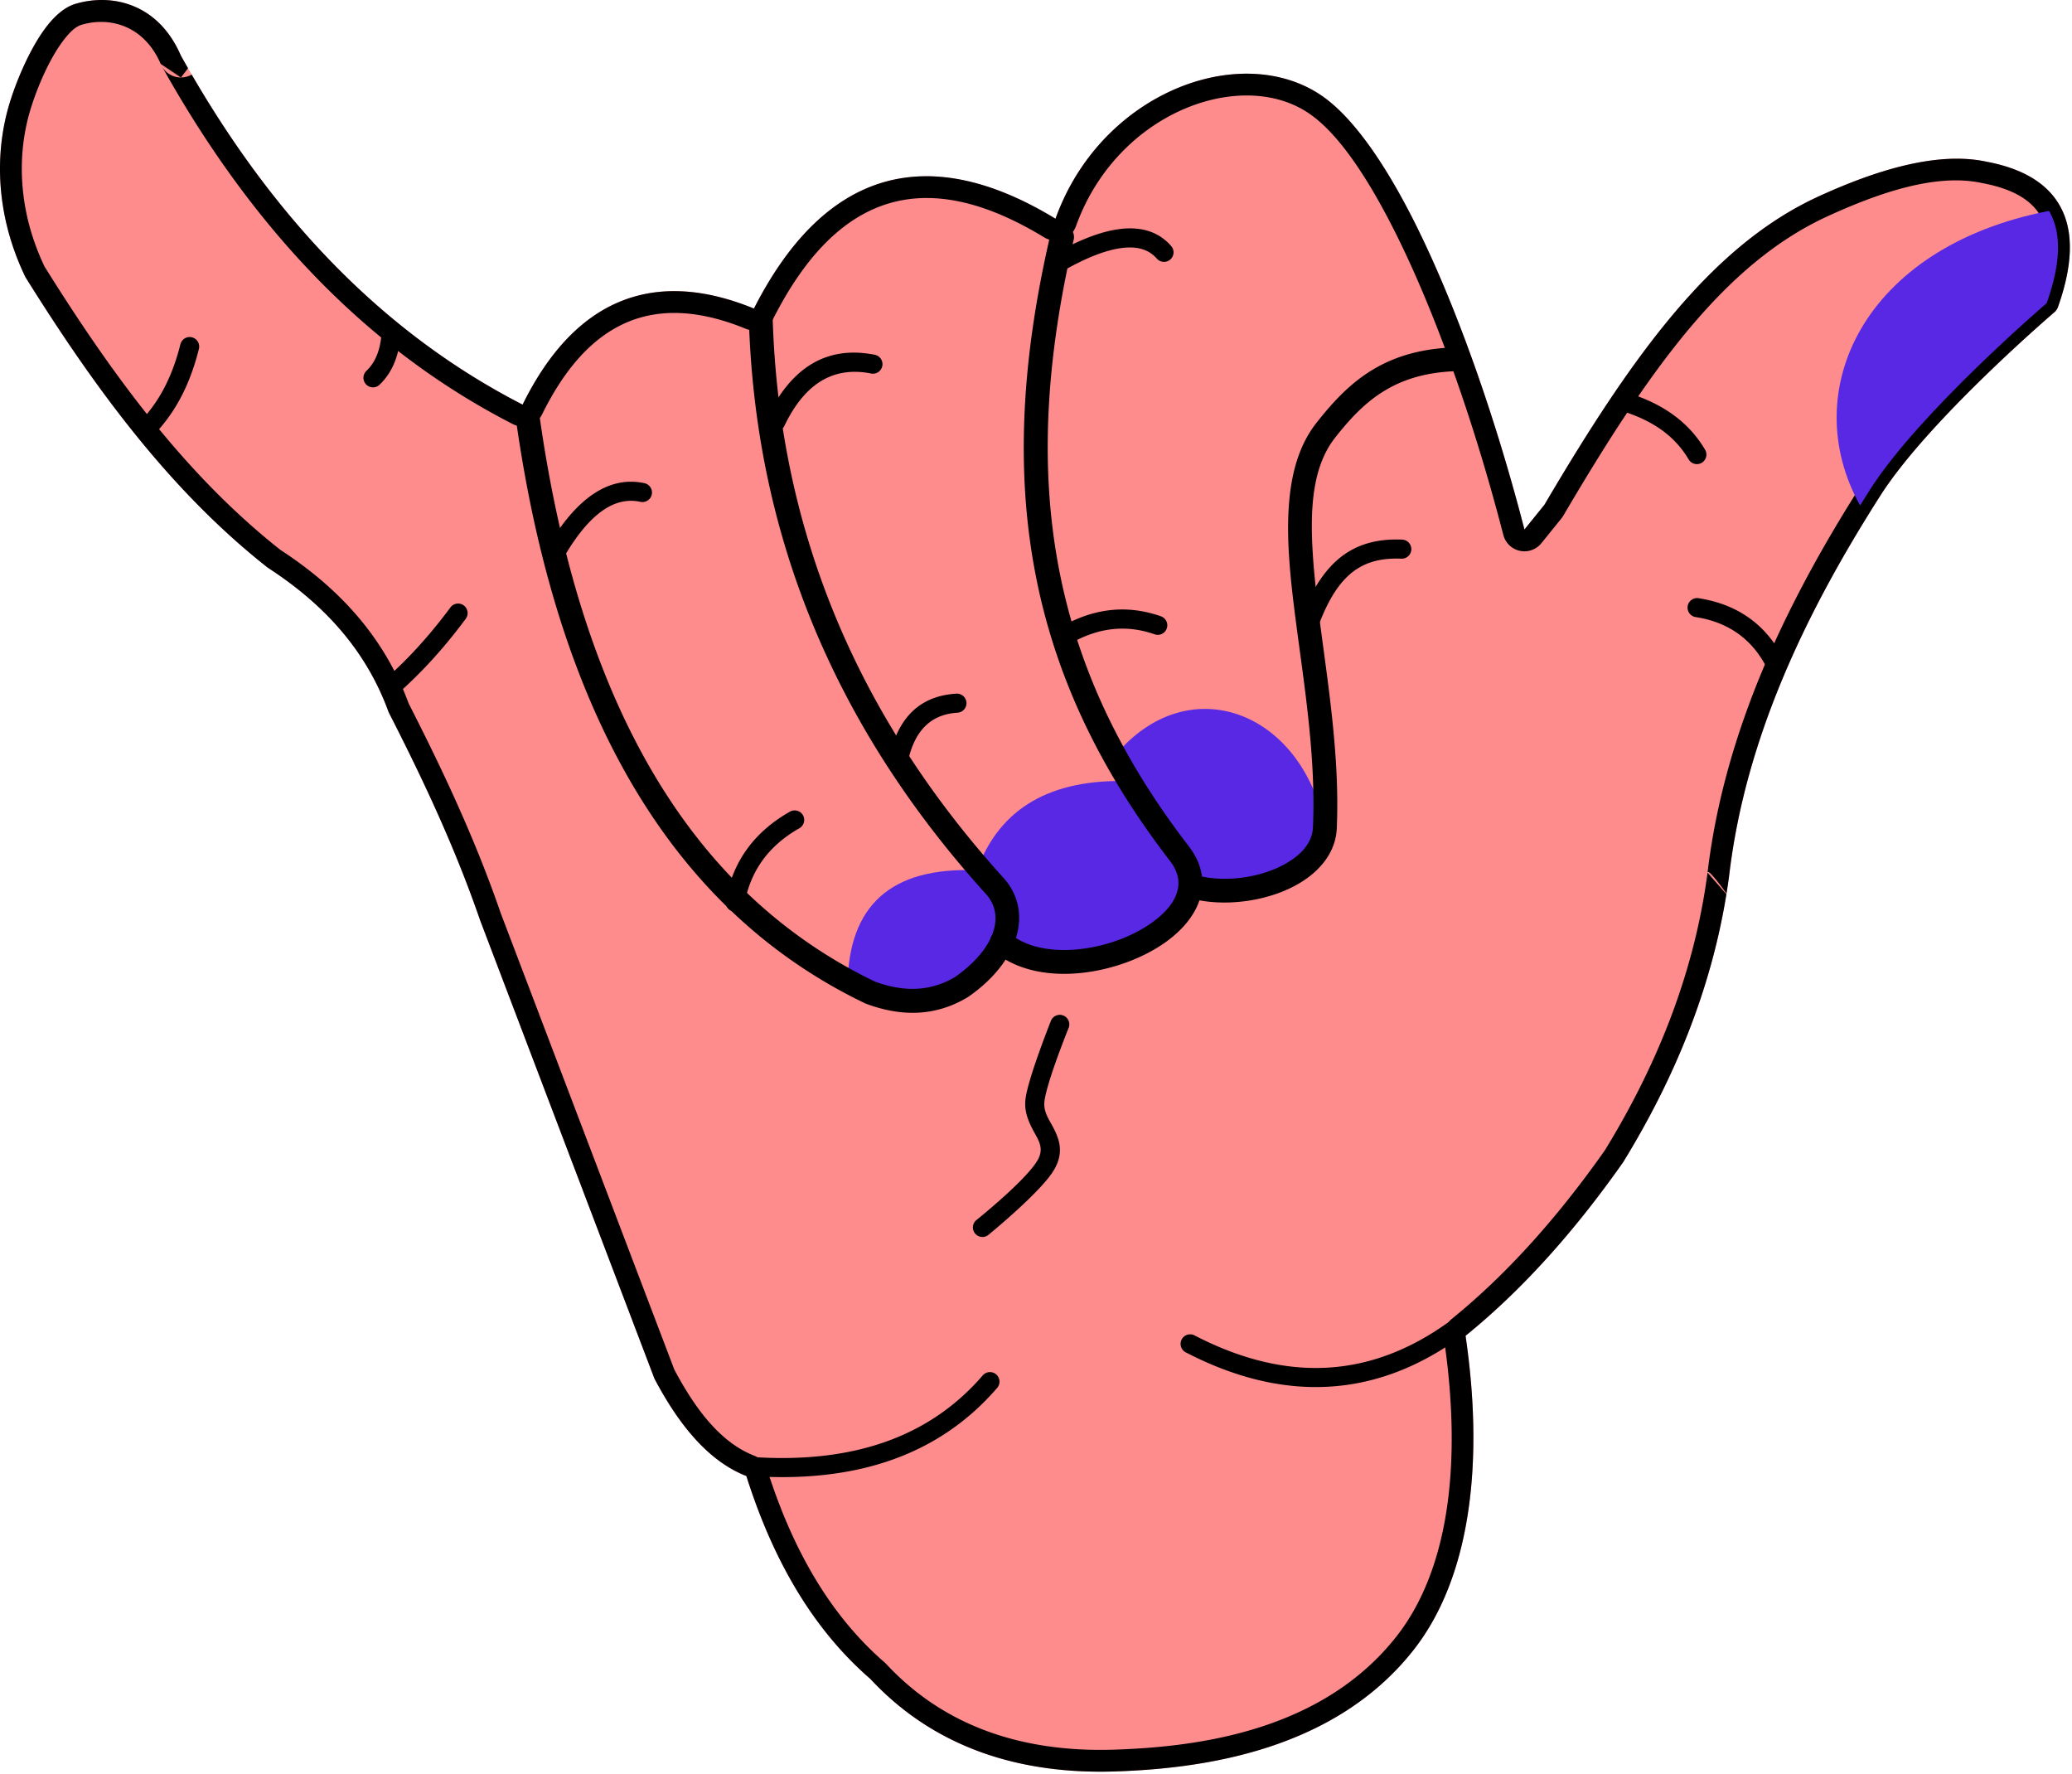 <svg xmlns="http://www.w3.org/2000/svg" fill-rule="evenodd" stroke-linejoin="round" stroke-miterlimit="2" clip-rule="evenodd" viewBox="0 0 792 678"><path fill="#ff8c8c" d="M582.7 202.356c4.692-5.81 7.668-9.495 7.663-9.486 34.21-58.16 64.279-99.269 104.842-117.841 21.186-9.7 44.949-17.328 63.98-13.26 16.099 2.991 25.357 9.939 29.489 19.529 4.007 9.298 3.134 21.533-2.064 36.091a4.557 4.557 0 0 1-1.328 1.93s-47.957 40.972-66.527 70.07c-27.719 43.436-51.491 91.818-57.795 145.134l-.008.062c-5.151 38.982-19.442 75.225-40.455 109.449-.049.081-.101.16-.156.238-18.339 26.064-38.255 48.468-60.15 66.22 7.185 48.877 1.795 92.69-20.048 120.286-29.953 37.845-79.272 45.069-113.895 46.196-33.321 1.085-67.369-7.24-93.548-35.334l-.113-.108c-19.791-17.169-36.068-41.981-47.3-77.455-14.238-5.547-25.526-19.088-35.005-36.974a4.555 4.555 0 0 1-.233-.513L183.58 351.85a3.587 3.587 0 0 1-.048-.134c-9.762-28.295-21.994-54.124-34.858-79.316a4.39 4.39 0 0 1-.221-.507c-8.783-23.999-25.165-41.351-45.948-54.851a4.991 4.991 0 0 1-.339-.243c-37.317-29.416-66.059-68.647-92.322-110.698a4.428 4.428 0 0 1-.243-.443C-1.506 82.508-2.075 59.351 3.32 40.618c2.58-8.96 8.185-22.487 14.77-30.841 3.361-4.263 7.082-7.218 10.709-8.293 14.44-4.278 31.903.222 40.291 19.671l.065.118c32.913 59.062 75.343 105.019 130.603 133.353 9.657-19.589 21.791-32.671 36.307-38.972 14.717-6.389 32.034-5.953 52.117 2.262 13.821-27.158 30.719-43.019 50.142-48.438 19.061-5.318 40.846-.668 65.121 14.107 10.241-28.459 32.824-46.796 55.695-53.03 16.748-4.565 33.651-2.647 46.334 6.2 12.076 8.423 24.646 26.684 36.347 50.44 15.875 32.232 30.425 74.658 40.879 115.161z"/><path d="M659.903 341.721c-5.879 36.28-19.68 70.186-39.406 102.313-.049.081-.101.16-.156.238-18.339 26.064-38.255 48.468-60.15 66.22 7.185 48.877 1.795 92.69-20.048 120.286-29.953 37.845-79.272 45.069-113.895 46.196-33.321 1.085-67.369-7.24-93.548-35.334l-.113-.108c-19.791-17.169-36.068-41.981-47.3-77.455-14.238-5.547-25.526-19.088-35.005-36.974a4.555 4.555 0 0 1-.233-.513L183.58 351.85a3.587 3.587 0 0 1-.048-.134c-9.762-28.295-21.994-54.124-34.858-79.316a4.39 4.39 0 0 1-.221-.507c-8.783-23.999-25.165-41.351-45.948-54.851a4.991 4.991 0 0 1-.339-.243c-37.317-29.416-66.059-68.647-92.322-110.698a4.428 4.428 0 0 1-.243-.443C-1.506 82.508-2.075 59.351 3.32 40.618c2.58-8.96 8.185-22.487 14.77-30.841 3.361-4.263 7.082-7.218 10.709-8.293 14.44-4.278 31.903.222 40.291 19.671l.065.118a469.48 469.48 0 0 0 2.709 4.795c-1.465 2.006-2.709 3.538-2.709 3.538l-7.372-4.445 7.307 4.327-7.652-5.033C55.119 9.804 42.044 6.252 31.166 9.474c-2.28.676-4.419 2.782-6.531 5.462-5.969 7.571-10.969 19.868-13.307 27.988-4.891 16.982-4.316 37.956 5.696 58.942 25.68 41.099 53.708 79.503 90.167 108.283 22.181 14.44 39.58 33.064 49.008 58.664 12.982 25.434 25.311 51.518 35.171 80.074l.04.111 66.344 174.409c8.376 15.755 17.992 28.01 30.558 32.905a8.331 8.331 0 0 1 4.92 5.249c10.672 33.708 26.011 57.362 44.816 73.676.111.097.22.196.326.298l.112.108c.106.103.21.208.31.316 24.375 26.158 56.157 33.696 87.181 32.686 32.654-1.063 79.382-7.346 107.632-43.039 20.664-26.108 25.134-67.661 18.338-113.902a8.334 8.334 0 0 1 2.996-7.685c21.306-17.275 40.665-39.092 58.515-64.446 20.345-33.163 34.227-68.263 39.226-106.029-.213 1.778.087 3.227.68 4.405a8.337 8.337 0 0 1-.68-4.405l.007-.051 7.212 8.228zM73.277 28.515c32.314 55.582 73.501 98.946 126.481 126.111 9.657-19.589 21.791-32.671 36.307-38.972 14.717-6.389 32.034-5.953 52.117 2.262 13.821-27.158 30.719-43.019 50.142-48.438 19.061-5.318 40.846-.668 65.121 14.107 10.241-28.459 32.824-46.796 55.695-53.03 16.748-4.565 33.651-2.647 46.334 6.2 12.076 8.423 24.646 26.684 36.347 50.44 15.875 32.232 30.425 74.658 40.879 115.161 4.682-5.797 7.656-9.479 7.663-9.486 34.21-58.16 64.279-99.269 104.842-117.841 21.186-9.7 44.949-17.328 63.98-13.26 16.099 2.991 25.357 9.939 29.489 19.529 4.007 9.298 3.134 21.533-2.064 36.091a4.557 4.557 0 0 1-1.328 1.93s-47.957 40.972-66.527 70.07c-27.719 43.436-51.491 91.818-57.795 145.134l-.008.062a245.695 245.695 0 0 1-1.012 6.905c-2.161-3.013-7.047-9.613-7.249-8.001 6.464-54.563 30.67-104.128 59.039-148.583 17.69-27.719 61.321-66.011 67.359-71.248 4.059-11.702 5.18-21.525 1.932-29.063-3.22-7.473-10.812-12.302-23.358-14.633l-.22-.044c-17.511-3.743-39.275 3.762-58.768 12.687-39.286 17.987-67.997 58.163-101.129 114.49l-.006-.003-.03.05c.002.007.002.011.001.012a8.41 8.41 0 0 1-.758 1.068c-.521.642-3.352 4.146-7.57 9.37a8.334 8.334 0 0 1-14.552-3.153c-10.308-39.938-24.632-81.78-40.286-113.562-10.922-22.174-22.367-39.425-33.638-47.287-10.769-7.511-25.156-8.871-39.376-4.995-20.583 5.611-40.828 22.198-50.045 47.812a8.335 8.335 0 0 1-12.174 4.297c-21.865-13.309-41.38-17.989-58.548-13.199-17.563 4.9-32.458 19.635-44.955 44.191a8.333 8.333 0 0 1-10.582 3.933c-17.595-7.197-32.75-7.928-45.644-2.331-12.954 5.623-23.532 17.531-32.151 35.013a8.334 8.334 0 0 1-11.276 3.73c-56.69-29.067-100.315-76.12-134.08-136.711a8.332 8.332 0 0 0 11.401 3.185z"/><path fill="none" d="m527.91 277.465 66.235-82.033c33.681-57.289 63.035-97.98 102.958-116.259 20.282-9.286 42.979-16.854 61.188-12.934 28.384 5.249 33.465 23.179 24.027 49.617 0 0-48.579 41.58-67.406 71.081-28.08 44.001-52.092 93.041-58.479 147.05-5.068 38.349-19.149 73.994-39.82 107.662-18.645 26.5-38.93 49.175-61.32 66.937 7.538 48.467 2.857 92.097-18.724 119.363-29.021 36.668-76.923 43.377-110.47 44.469-32.179 1.048-65.113-6.902-90.341-34.171-19.733-17.051-35.814-41.928-46.81-77.703-14.327-4.628-25.305-17.963-34.638-35.575l-66.469-174.74c-9.834-28.503-22.149-54.524-35.107-79.902-9.138-24.967-26.125-43.064-47.746-57.107-36.913-29.098-65.3-67.939-91.278-109.534-10.555-22-11.137-44.004-6.01-61.807C11.197 29.735 20.462 8.708 30.093 5.855c12.546-3.717 27.68.318 34.903 17.319 34.233 61.543 78.688 109.031 136.887 137.619 18.806-41.465 47.695-55.43 88.47-36.979 26.898-56.123 65.752-65.986 115.618-33.235 14.394-50.017 67.806-70.376 96.896-50.085 29.089 20.29 60.172 100.531 77.64 171.829"/><clipPath id="a"><path d="m527.91 277.465 66.235-82.033c33.681-57.289 63.035-97.98 102.958-116.259 20.282-9.286 42.979-16.854 61.188-12.934 28.384 5.249 33.465 23.179 24.027 49.617 0 0-48.579 41.58-67.406 71.081-28.08 44.001-52.092 93.041-58.479 147.05-5.068 38.349-19.149 73.994-39.82 107.662-18.645 26.5-38.93 49.175-61.32 66.937 7.538 48.467 2.857 92.097-18.724 119.363-29.021 36.668-76.923 43.377-110.47 44.469-32.179 1.048-65.113-6.902-90.341-34.171-19.733-17.051-35.814-41.928-46.81-77.703-14.327-4.628-25.305-17.963-34.638-35.575l-66.469-174.74c-9.834-28.503-22.149-54.524-35.107-79.902-9.138-24.967-26.125-43.064-47.746-57.107-36.913-29.098-65.3-67.939-91.278-109.534-10.555-22-11.137-44.004-6.01-61.807C11.197 29.735 20.462 8.708 30.093 5.855c12.546-3.717 27.68.318 34.903 17.319 34.233 61.543 78.688 109.031 136.887 137.619 18.806-41.465 47.695-55.43 88.47-36.979 26.898-56.123 65.752-65.986 115.618-33.235 14.394-50.017 67.806-70.376 96.896-50.085 29.089 20.29 60.172 100.531 77.64 171.829"/></clipPath><g clip-path="url(#a)"><path fill="#5928e5" d="M373.411 332.59c8.777-24.097 28.573-35.026 58.313-34.07l.98 1.106-6.589-10.753c27.761-33.572 71.486-17.568 80.311 27.24l-10.432 16.471-13.709 5.961-21.88 1.831-3.091-4.337-4.91 13.615-14.955 12.079-19.557 5.752-22.285-1.534-12.035-4.218v-6.147l-2.272 5.237-7.889 12.079-10.709 6.902-21.665 2.301-17.064-6.327c.601-29.282 16.114-44.584 49.438-43.188zm10.574 14.141.163-3.404-2.951-2.951 2.788 6.355zM783.224 80.598l22.786 9.981.719 53.519-44.098 56.8-51.64-7.739c-24.262-43.528 1.109-98.832 72.233-112.561z"/><path d="M384.385 366.732c-3.227 4.983-7.966 9.833-14.222 14.192a4.242 4.242 0 0 1-.254.165c-12.057 7.265-25.106 7.655-38.942 2.47a4.35 4.35 0 0 1-.373-.159c-74.24-35.645-117.366-111.431-133.223-221.959a4.562 4.562 0 0 1 3.865-5.16 4.56 4.56 0 0 1 5.159 3.865c15.32 106.785 56.285 180.439 128.058 214.983 10.87 4.005 21.14 3.89 30.628-1.775l.113-.08c6.264-4.41 10.802-9.364 13.247-14.278.131-.53.359-1.043.686-1.511 2.359-5.747 1.786-11.355-2.311-15.881-59.308-65.523-88.2-139.16-90.583-219.863a4.561 4.561 0 0 1 4.422-4.691 4.56 4.56 0 0 1 4.691 4.422c2.319 78.563 30.493 150.228 88.229 214.014 5.781 6.387 7.372 14.6 4.754 22.984 4.908 3.114 11.097 4.465 17.597 4.572 12.197.201 25.532-4.02 34.597-10.604 5.363-3.894 9.28-8.545 9.861-13.733a9.41 9.41 0 0 0 .039-.412l.008-.116c.189-2.994-.851-6.085-3.256-9.209-54.699-71.067-67.702-144.528-45.643-239.421a4.56 4.56 0 0 1 5.472-3.407 4.56 4.56 0 0 1 3.407 5.472c-21.353 91.856-8.96 163.003 43.988 231.795 2.985 3.878 4.559 7.774 5.025 11.574 10.374 2.155 23.025.17 32.019-4.941 5.812-3.303 10.156-7.901 10.418-13.853 1.578-35.884-6.994-72.548-9.063-102.501-1.476-21.38.474-39.497 10.411-52.109 12.286-15.594 26.064-28.42 54.595-28.879a4.56 4.56 0 0 1 4.631 4.484 4.56 4.56 0 0 1-4.484 4.631c-24.917.401-36.851 11.788-47.582 25.406-8.717 11.064-9.771 27.083-8.476 45.839 2.089 30.251 10.67 67.288 9.075 103.53-.394 8.971-6.26 16.399-15.02 21.377-10.518 5.978-25.196 8.362-37.477 6.108-1.953 5.819-6.418 11.259-12.591 15.742-10.512 7.634-25.961 12.576-40.105 12.342-7.852-.129-15.292-1.856-21.39-5.425z"/><path d="M288.735 564.184a3.649 3.649 0 0 1-3.427-3.854 3.648 3.648 0 0 1 3.854-3.426c36.222 2.126 65.694-7.164 86.48-31.279a3.648 3.648 0 0 1 5.143-.381 3.649 3.649 0 0 1 .381 5.143c-22.245 25.807-53.667 36.073-92.431 33.797zm264.443-58.569a3.648 3.648 0 0 1 4.23 5.941c-16.03 11.415-32.697 17.499-49.964 18.404-17.466.914-35.573-3.479-54.289-13.191a3.648 3.648 0 0 1 3.359-6.474c17.434 9.047 34.279 13.233 50.549 12.381 15.945-.835 31.311-6.519 46.115-17.061zM401.736 390.04a3.647 3.647 0 0 1 6.764 2.725s-8.363 20.591-9.273 28.133c-.485 4.029 1.837 7.009 3.431 10.107 2.441 4.748 3.967 9.557.304 15.954-4.805 8.391-25.143 24.956-25.143 24.956a3.648 3.648 0 0 1-5.128-.547 3.648 3.648 0 0 1 .547-5.128s18.954-15.15 23.395-22.905c2.627-4.587.204-7.749-1.623-11.181-1.931-3.629-3.588-7.45-3.023-12.129.968-8.028 9.749-29.985 9.749-29.985zm217.581-233.168a3.648 3.648 0 0 1 2.092-6.987c12.938 3.874 23.597 10.543 30.343 21.985a3.648 3.648 0 0 1-1.289 4.993 3.648 3.648 0 0 1-4.993-1.289c-5.789-9.818-15.051-15.378-26.153-18.702zm62.686 95.372a3.648 3.648 0 0 1-1.626 4.894 3.65 3.65 0 0 1-4.894-1.626c-5.636-11.245-14.813-17.767-27.427-19.708a3.648 3.648 0 0 1 1.109-7.209c15.114 2.326 26.085 10.176 32.838 23.649zm-178.466-12.023a3.648 3.648 0 0 1-6.846-2.514c4.994-13.598 11.079-22.356 19.191-27.112 5.564-3.262 12.121-4.705 20.092-4.376a3.648 3.648 0 0 1 3.493 3.793 3.649 3.649 0 0 1-3.794 3.494c-6.377-.264-11.65.77-16.103 3.381-6.914 4.053-11.776 11.744-16.033 23.334zm-96.636-137.017a3.648 3.648 0 0 1-4.964-1.399 3.648 3.648 0 0 1 1.399-4.964c9.997-5.602 18.601-8.747 25.663-9.421 8.023-.767 14.273 1.503 18.748 6.694a3.648 3.648 0 0 1-5.525 4.762c-2.969-3.446-7.204-4.705-12.529-4.196-6.286.6-13.893 3.537-22.792 8.524zm3.124 142.24a3.648 3.648 0 0 1-3.508-6.394c12.07-6.624 24.469-8.011 37.234-3.526a3.648 3.648 0 0 1 2.232 4.649 3.648 3.648 0 0 1-4.649 2.232c-10.736-3.772-21.157-2.532-31.309 3.039zm-110.236-82.617a3.648 3.648 0 0 1-6.582-3.142c9.326-19.535 23.04-27.701 41.179-24.1a3.649 3.649 0 0 1 2.867 4.287 3.65 3.65 0 0 1-4.287 2.867c-14.745-2.928-25.596 4.208-33.177 20.088zm47.442 127.336a3.649 3.649 0 0 1-4.386 2.712 3.65 3.65 0 0 1-2.713-4.387c3.426-14.521 11.721-22.587 25.428-23.399a3.649 3.649 0 0 1 3.856 3.425 3.649 3.649 0 0 1-3.425 3.856c-10.256.607-16.197 6.927-18.76 17.793zm-131.474-77.624a3.648 3.648 0 0 1-4.993 1.288 3.649 3.649 0 0 1-1.289-4.994c10.608-17.985 22.94-27.167 36.86-24.181a3.65 3.65 0 0 1 2.8 4.331 3.648 3.648 0 0 1-4.33 2.8c-5.269-1.13-10.138.236-14.71 3.517-5.121 3.674-9.84 9.614-14.338 17.239zm68.823 132.905a3.647 3.647 0 0 1-7.18-1.281c2.632-14.747 10.714-26.143 24.561-33.988a3.648 3.648 0 0 1 4.97 1.375 3.65 3.65 0 0 1-1.375 4.971c-11.799 6.684-18.733 16.358-20.976 28.923zM58.569 166.489a3.647 3.647 0 0 1-5.287-5.024c6.433-6.77 12.084-15.558 15.676-29.905a3.65 3.65 0 0 1 4.423-2.652 3.65 3.65 0 0 1 2.652 4.423c-3.986 15.924-10.324 25.644-17.464 33.158zm87.29-39.5a3.648 3.648 0 0 1 7.281.421c-.475 8.212-3.064 14.881-8.109 19.665a3.647 3.647 0 0 1-5.018-5.292c3.772-3.578 5.491-8.653 5.846-14.794zm6.05 138.215a3.648 3.648 0 0 1-5.146-.326 3.648 3.648 0 0 1 .326-5.147c8.362-7.365 16.721-16.322 25.083-27.6a3.648 3.648 0 0 1 5.101-.758 3.649 3.649 0 0 1 .757 5.101c-8.706 11.743-17.415 21.063-26.121 28.73z"/></g></svg>